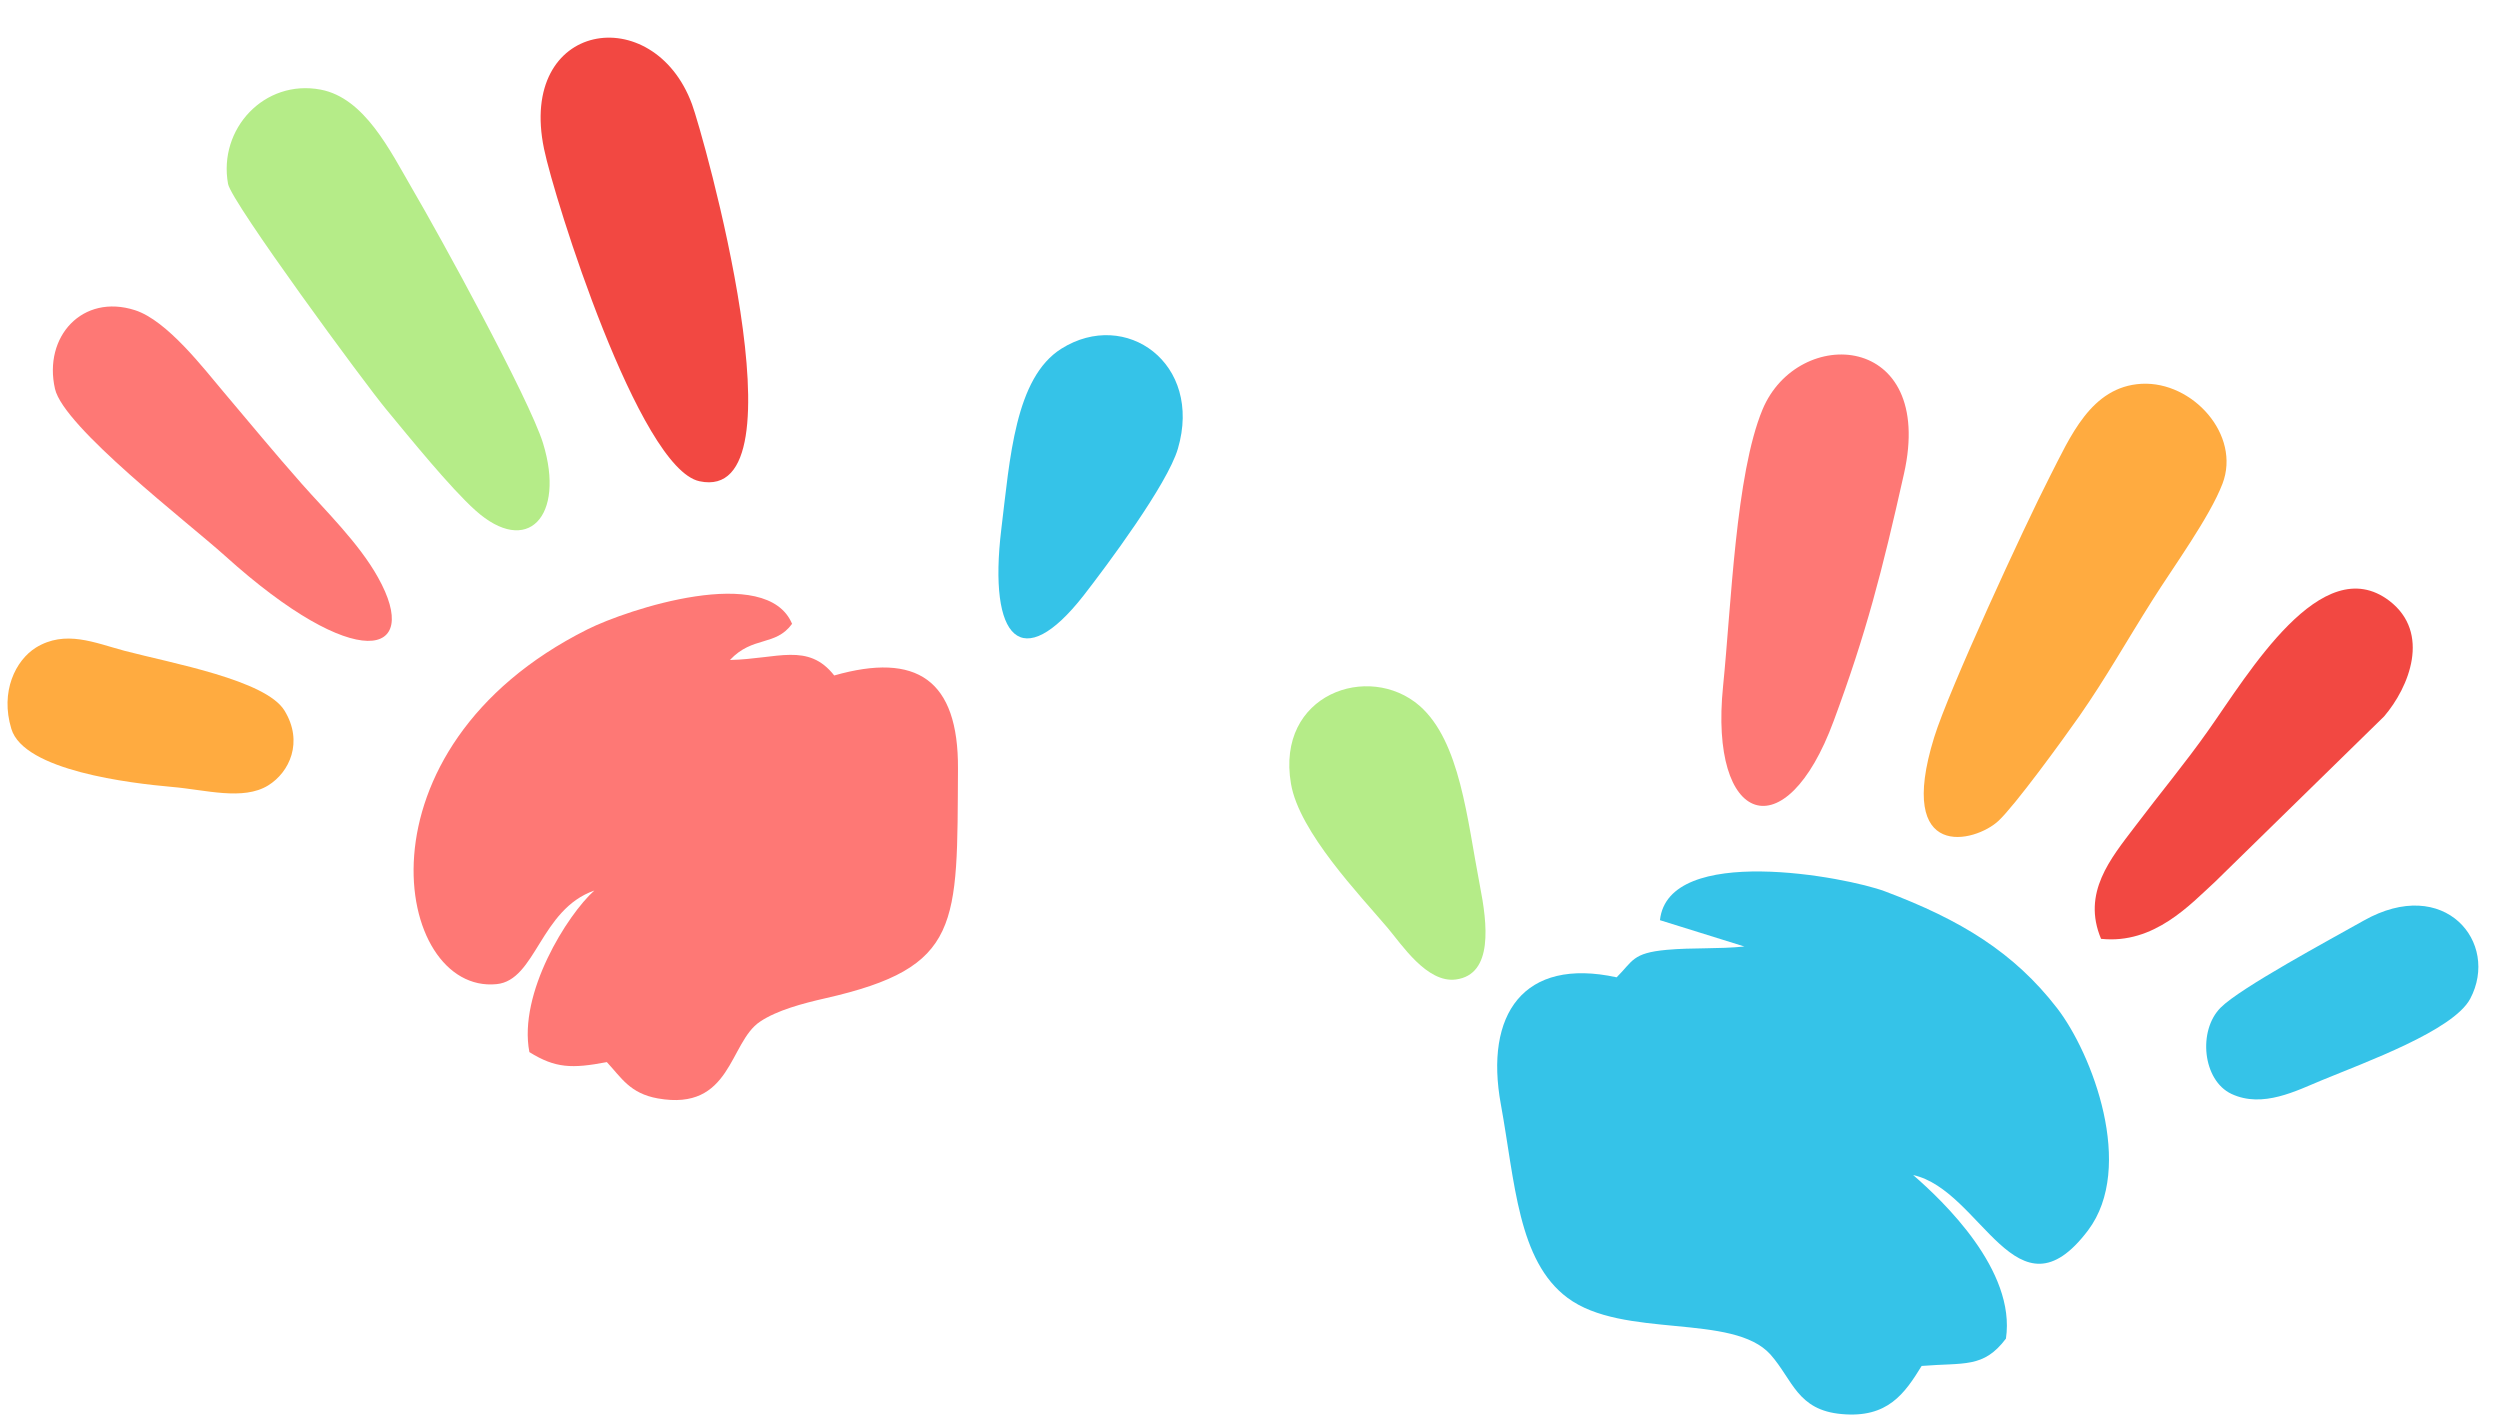 <?xml version="1.0" encoding="UTF-8"?>
<!DOCTYPE svg PUBLIC '-//W3C//DTD SVG 1.0//EN'
          'http://www.w3.org/TR/2001/REC-SVG-20010904/DTD/svg10.dtd'>
<svg clip-rule="evenodd" fill-rule="evenodd" height="8514.0" image-rendering="optimizeQuality" preserveAspectRatio="xMidYMid meet" shape-rendering="geometricPrecision" text-rendering="geometricPrecision" version="1.0" viewBox="-45.0 -226.0 15008.0 8514.0" width="15008.0" xmlns="http://www.w3.org/2000/svg" xmlns:xlink="http://www.w3.org/1999/xlink" zoomAndPan="magnify"
><g
  ><g
    ><g id="change1_1"
      ><path d="M8965 6404c85,467 102,939 400,1161 334,249 994,89 1219,341 134,152 160,334 428,357 275,25 377,-123 479,-289 256,-21 371,15 506,-164 61,-410 -377,-826 -557,-982 412,91 621,900 1050,332 285,-379 25,-1061 -186,-1334 -258,-334 -578,-530 -1033,-701 -232,-87 -1301,-289 -1351,173l507 158c-155,16 -311,6 -466,20 -208,19 -202,67 -301,165 -560,-122 -794,223 -695,763z" fill="#35c3e8"
      /></g
      ><g id="change2_1"
      ><path d="M4337 3736c137,-146 273,-80 373,-217 -152,-363 -988,-87 -1228,33 -1432,717 -1161,2191 -546,2130 237,-23 261,-448 587,-562 -162,145 -458,617 -390,970 156,97 255,100 465,60 87,93 138,188 306,218 444,79 427,-337 614,-461 101,-68 255,-109 391,-140 821,-186 791,-437 797,-1378 3,-536 -249,-701 -743,-560 -157,-200 -341,-99 -626,-93z" fill="#fe7875"
      /></g
      ><g id="change3_1"
      ><path d="M13297 2678c112,-293 -179,-616 -486,-600 -304,17 -428,319 -552,560 -149,291 -606,1280 -693,1563 -232,750 247,632 387,500 99,-93 379,-477 484,-627 163,-234 281,-447 440,-698 124,-197 343,-497 420,-698z" fill="#ffab40"
      /></g
      ><g id="change4_1"
      ><path d="M1324 878c20,110 827,1207 950,1354 143,173 382,468 534,605 313,282 542,37 407,-402 -82,-266 -624,-1253 -786,-1529 -132,-227 -285,-544 -549,-594 -338,-64 -616,236 -556,566z" fill="#b5ec88"
      /></g
      ><g id="change5_1"
      ><path d="M3221 668c62,301 570,1917 933,1995 654,141 16,-2102 -45,-2264 -231,-625 -1048,-501 -888,269z" fill="#f24842"
      /></g
      ><g id="change2_2"
      ><path d="M11385 2618c191,-851 -636,-895 -849,-386 -162,389 -188,1180 -237,1661 -85,834 375,993 664,209 195,-526 290,-895 422,-1484z" fill="#fe7875"
      /></g
      ><g id="change2_3"
      ><path d="M285 2108c52,230 797,801 1020,1002 789,712 1187,608 919,130 -114,-205 -316,-401 -457,-561 -172,-195 -299,-350 -469,-551 -118,-139 -339,-430 -533,-492 -315,-101 -551,159 -480,472z" fill="#fe7875"
      /></g
      ><g id="change5_2"
      ><path d="M12568 5410c319,34 537,-208 683,-341l1016 -994c151,-176 282,-502 32,-694 -407,-310 -847,439 -1088,779 -139,197 -290,378 -441,578 -144,190 -318,396 -202,672z" fill="#f24842"
      /></g
      ><g id="change1_2"
      ><path d="M7026 2468c151,-513 -313,-843 -699,-601 -279,175 -309,659 -361,1084 -80,664 123,872 494,398 140,-180 503,-667 566,-881z" fill="#35c3e8"
      /></g
      ><g id="change4_2"
      ><path d="M7705 4479c49,290 415,670 580,865 84,99 236,333 410,310 226,-30 189,-335 144,-564 -77,-400 -118,-865 -362,-1079 -304,-264 -864,-71 -772,468z" fill="#b5ec88"
      /></g
      ><g id="change1_3"
      ><path d="M14784 5770c179,-337 -153,-744 -640,-469 -200,113 -740,403 -858,522 -138,138 -108,437 65,518 188,88 391,-20 547,-84 253,-105 784,-296 886,-487z" fill="#35c3e8"
      /></g
      ><g id="change3_2"
      ><path d="M23 4149c75,252 716,327 964,349 201,17 427,84 578,-9 128,-79 213,-261 98,-449 -112,-184 -679,-285 -960,-359 -180,-48 -356,-128 -533,-19 -121,76 -215,263 -147,487z" fill="#ffab40"
      /></g
    ></g
  ></g
></svg
>
